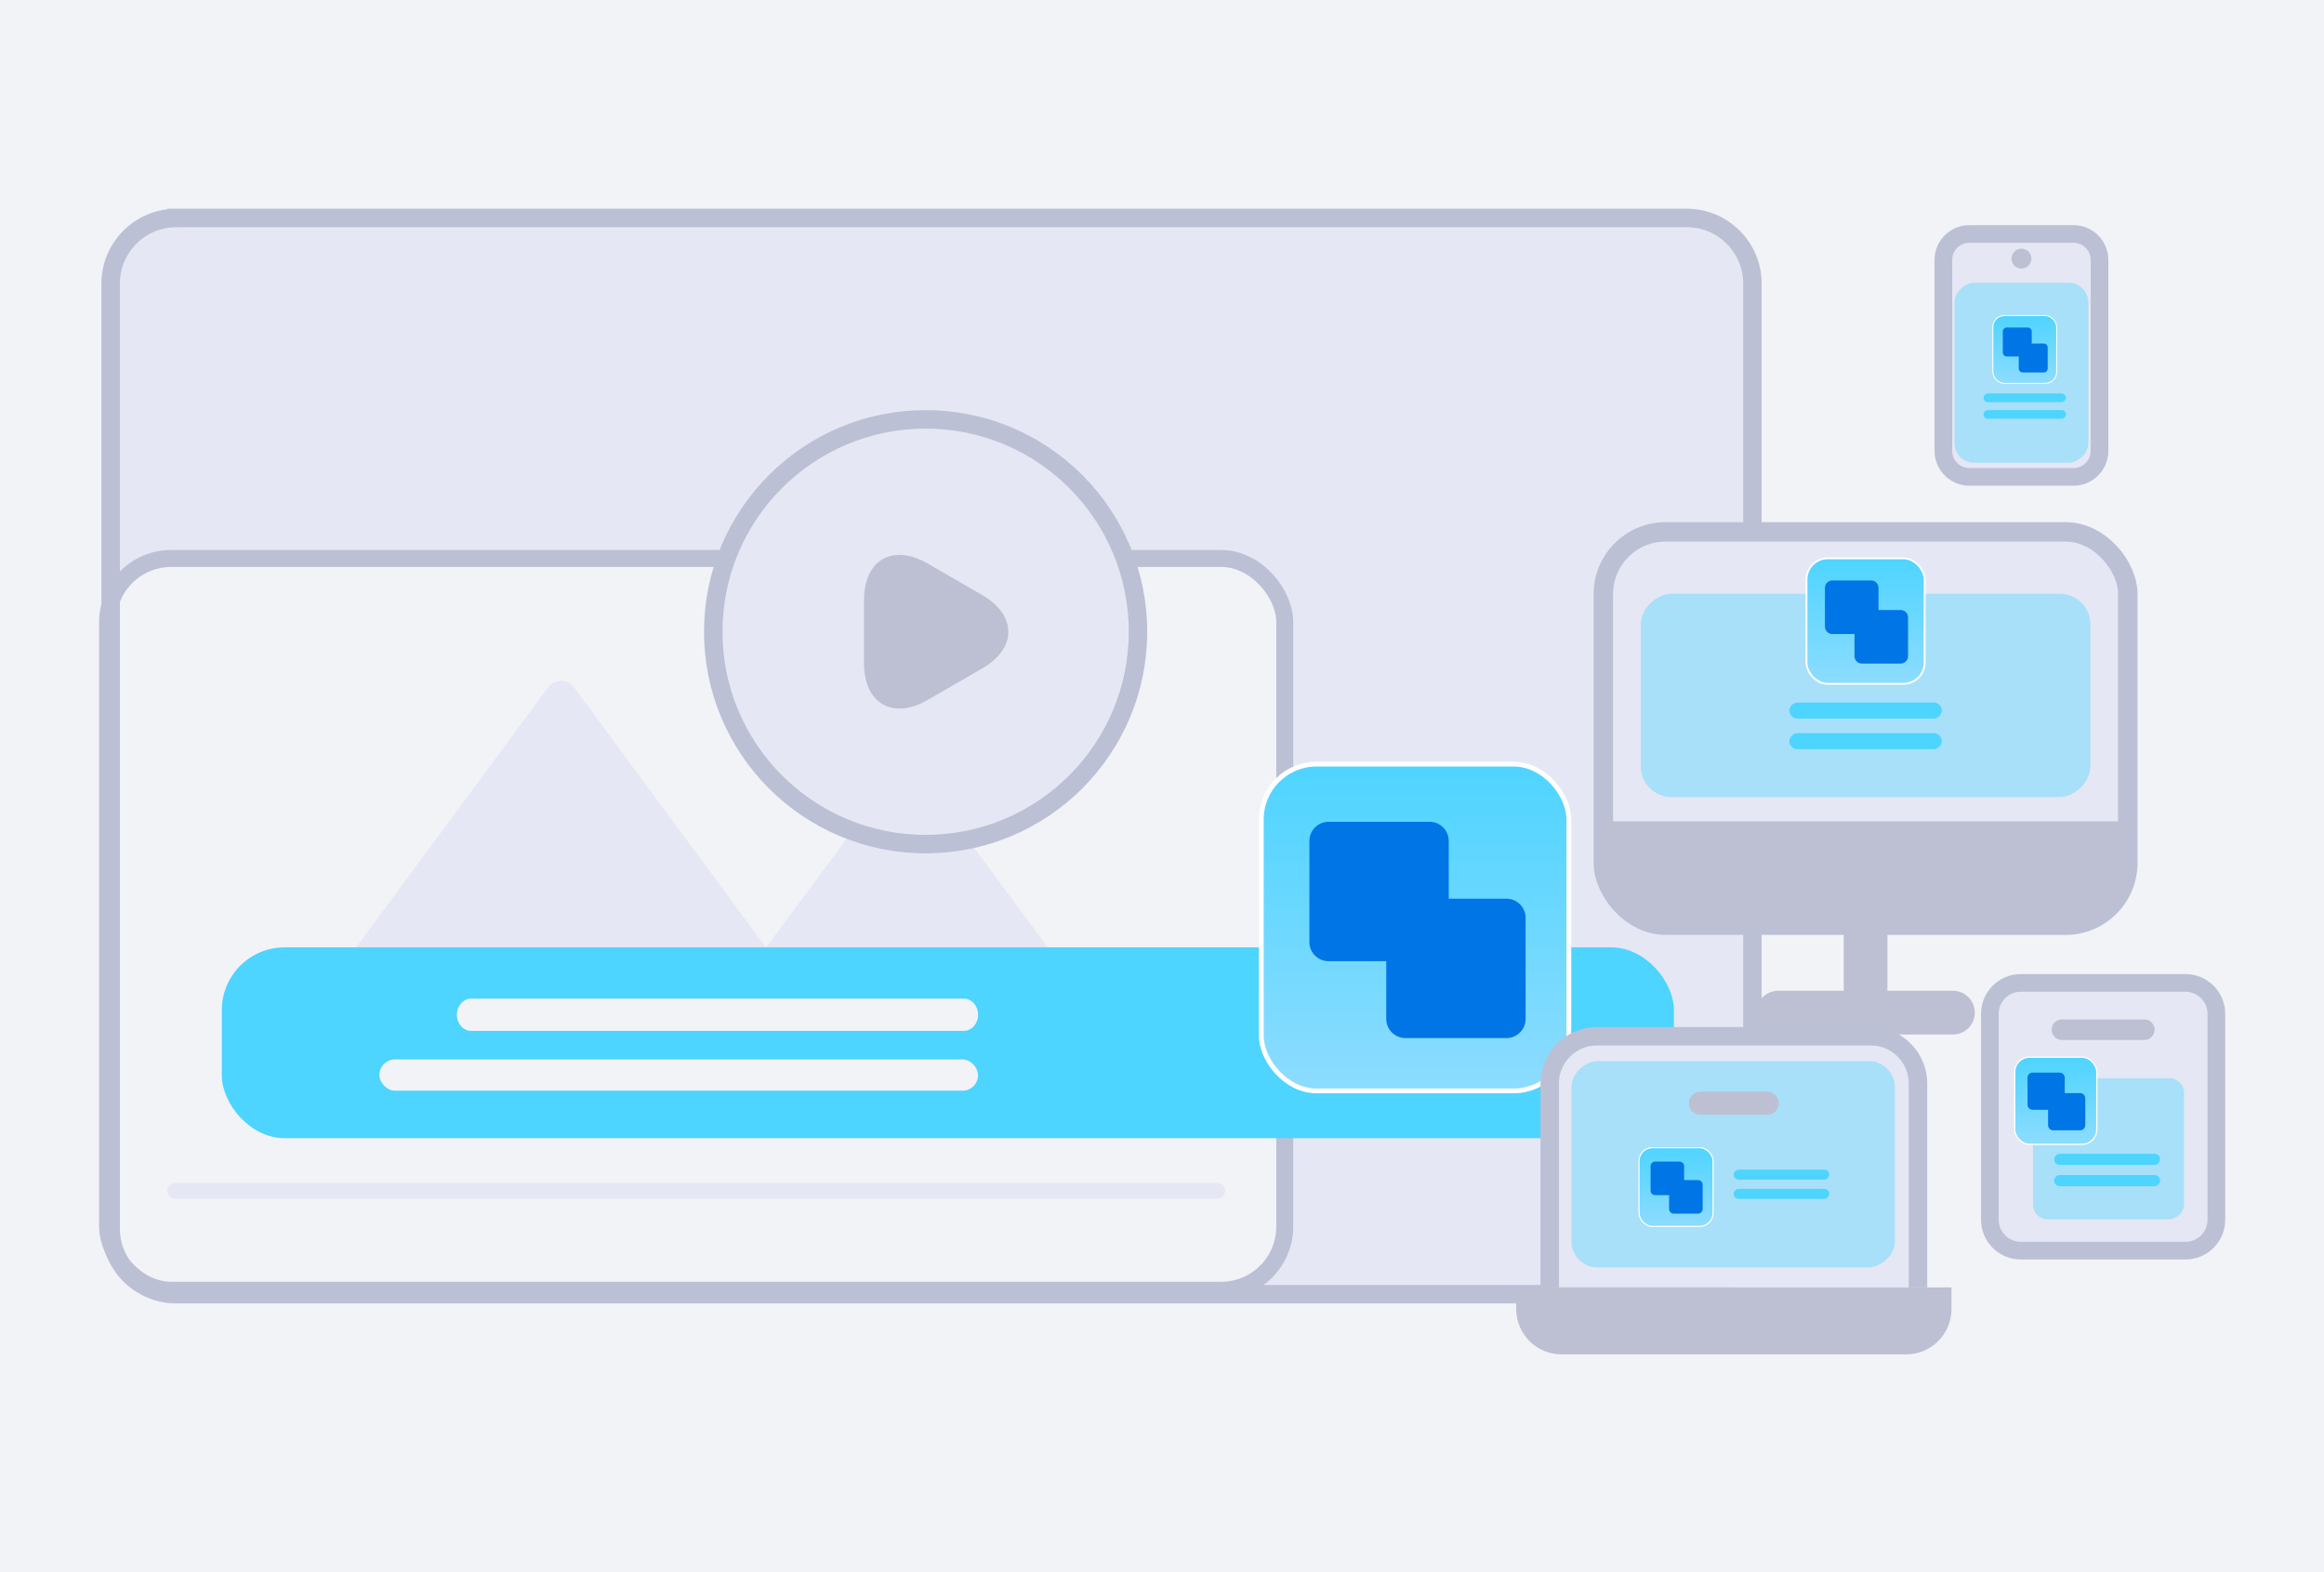 <?xml version="1.0" encoding="UTF-8"?>
<svg id="Layer_2" xmlns="http://www.w3.org/2000/svg" xmlns:xlink="http://www.w3.org/1999/xlink" viewBox="0 0 740.24 500.81">
  <defs>
    <style>
      .cls-1, .cls-2, .cls-3, .cls-4, .cls-5, .cls-6 {
        fill: none;
      }

      .cls-7, .cls-8, .cls-9 {
        isolation: isolate;
      }

      .cls-7, .cls-10 {
        fill: #bdc0d3;
      }

      .cls-2 {
        stroke-width: 5.88px;
      }

      .cls-2, .cls-3, .cls-4, .cls-5, .cls-6 {
        stroke: #bcc0d4;
      }

      .cls-3 {
        stroke-width: 5.87px;
      }

      .cls-4 {
        stroke-width: 6.19px;
      }

      .cls-5 {
        stroke-width: 5.41px;
      }

      .cls-6 {
        stroke-width: 5.63px;
      }

      .cls-11 {
        fill: url(#radial-gradient);
      }

      .cls-12 {
        fill: url(#linear-gradient);
      }

      .cls-13 {
        fill: url(#linear-gradient-6);
        stroke-width: .37px;
      }

      .cls-13, .cls-14, .cls-15, .cls-16, .cls-17 {
        stroke: #fff;
      }

      .cls-14 {
        fill: url(#linear-gradient-5);
        stroke-width: .59px;
      }

      .cls-15 {
        fill: url(#linear-gradient-2);
        stroke-width: 1.53px;
      }

      .cls-18, .cls-19 {
        fill: #e5e7f4;
      }

      .cls-20 {
        fill: #f2f3f7;
      }

      .cls-21 {
        clip-path: url(#clippath-1);
      }

      .cls-22 {
        clip-path: url(#clippath-3);
      }

      .cls-23 {
        clip-path: url(#clippath-4);
      }

      .cls-24 {
        clip-path: url(#clippath-2);
      }

      .cls-25, .cls-8, .cls-9 {
        fill: #4dd4ff;
      }

      .cls-19 {
        fill-rule: evenodd;
      }

      .cls-26 {
        fill: #0076e6;
      }

      .cls-16 {
        fill: url(#linear-gradient-4);
        stroke-width: .32px;
      }

      .cls-17 {
        fill: url(#linear-gradient-3);
        stroke-width: .41px;
      }

      .cls-9 {
        opacity: .4;
      }

      .cls-27 {
        clip-path: url(#clippath);
      }
    </style>
    <radialGradient id="radial-gradient" cx="-4712.79" cy="-1800.63" fx="-4712.79" fy="-1800.63" r="1.27" gradientTransform="translate(-1121351.69 2273591.81) rotate(132.01) scale(517.75 -382.05)" gradientUnits="userSpaceOnUse">
      <stop offset="0" stop-color="#d7fff7"/>
      <stop offset="1" stop-color="#00e2b3"/>
    </radialGradient>
    <linearGradient id="linear-gradient" x1="77.69" y1="-4424.77" x2="407.03" y2="-4676.27" gradientTransform="translate(0 -4240.36) scale(1 -1)" gradientUnits="userSpaceOnUse">
      <stop offset="0" stop-color="#d7fff7"/>
      <stop offset="1" stop-color="#79f4db"/>
    </linearGradient>
    <clipPath id="clippath">
      <rect class="cls-1" x="400.99" y="242.62" width="99.49" height="105.61"/>
    </clipPath>
    <linearGradient id="linear-gradient-2" x1="-19.27" y1="934.7" x2="-19.27" y2="829.09" gradientTransform="translate(470 -588)" gradientUnits="userSpaceOnUse">
      <stop offset="0" stop-color="#8cdcff"/>
      <stop offset="1" stop-color="#4dd4ff"/>
    </linearGradient>
    <clipPath id="clippath-1">
      <rect class="cls-1" x="641.53" y="336.52" width="26.55" height="28.18"/>
    </clipPath>
    <linearGradient id="linear-gradient-3" x1="-544.43" y1="2010.78" x2="-544.43" y2="1982.6" gradientTransform="translate(1199.23 -1646.49)" xlink:href="#linear-gradient-2"/>
    <clipPath id="clippath-2">
      <rect class="cls-1" x="634.6" y="100.35" width="20.64" height="21.91"/>
    </clipPath>
    <linearGradient id="linear-gradient-4" x1="100.36" y1="676.9" x2="100.36" y2="654.98" gradientTransform="translate(544.57 -554.95)" xlink:href="#linear-gradient-2"/>
    <clipPath id="clippath-3">
      <rect class="cls-1" x="575.11" y="177.53" width="38.22" height="40.57"/>
    </clipPath>
    <linearGradient id="linear-gradient-5" x1="49.65" y1="772.47" x2="49.65" y2="731.89" gradientTransform="translate(544.57 -554.95)" xlink:href="#linear-gradient-2"/>
    <clipPath id="clippath-4">
      <rect class="cls-1" x="521.88" y="365.37" width="23.95" height="25.43"/>
    </clipPath>
    <linearGradient id="linear-gradient-6" x1="-10.71" y1="945.38" x2="-10.71" y2="919.95" gradientTransform="translate(544.57 -554.95)" xlink:href="#linear-gradient-2"/>
  </defs>
  <g id="Layer_1-2" data-name="Layer_1">
    <rect class="cls-20" width="740.24" height="500.81"/>
    <g>
      <g>
        <g>
          <path class="cls-18" d="M56.15,69.42h481.12c11.54,0,20.91,9.37,20.91,20.91v300.97c0,11.54-9.37,20.91-20.91,20.91H56.15c-11.54,0-20.91-9.37-20.91-20.91V90.34c0-11.54,9.37-20.91,20.91-20.91Z"/>
          <g>
            <g>
              <rect class="cls-11" x="34.27" y="177.88" width="374.95" height="233.08" rx="20.27" ry="20.27"/>
              <rect class="cls-12" x="34.27" y="177.88" width="374.95" height="233.08" rx="20.27" ry="20.27"/>
              <rect class="cls-20" x="34.27" y="177.88" width="374.95" height="233.08" rx="20.27" ry="20.27"/>
              <path class="cls-19" d="M182.81,218.91c-2.04-2.76-6.17-2.76-8.21,0l-89.98,121.85c-2.49,3.37-.08,8.13,4.1,8.13h179.93c4.19,0,6.59-4.76,4.11-8.13l-89.94-121.85Z"/>
              <rect class="cls-5" x="34.27" y="177.88" width="374.95" height="233.08" rx="20.27" ry="20.27"/>
            </g>
            <path class="cls-18" d="M55.81,376.76h331.89c1.4,0,2.53,1.13,2.53,2.53h0c0,1.4-1.13,2.53-2.53,2.53H55.81c-1.4,0-2.53-1.13-2.53-2.53h0c0-1.4,1.13-2.53,2.53-2.53Z"/>
            <path class="cls-19" d="M293.01,246.75c-2.04-2.75-6.16-2.75-8.2,0l-69.69,94c-2.5,3.37-.09,8.14,4.1,8.14h139.34c4.19,0,6.6-4.77,4.1-8.14l-69.65-94Z"/>
          </g>
          <path class="cls-2" d="M56.15,69.42h481.12c11.54,0,20.91,9.37,20.91,20.91v300.97c0,11.54-9.37,20.91-20.91,20.91H56.15c-11.54,0-20.91-9.37-20.91-20.91V90.34c0-11.54,9.37-20.91,20.91-20.91Z"/>
        </g>
        <g>
          <path class="cls-18" d="M294.83,268.85c37.34,0,67.64-30.28,67.64-67.64s-30.3-67.64-67.64-67.64-67.64,30.28-67.64,67.64,30.24,67.64,67.64,67.64Z"/>
          <path class="cls-2" d="M294.83,268.85c37.34,0,67.64-30.28,67.64-67.64s-30.3-67.64-67.64-67.64-67.64,30.28-67.64,67.64,30.24,67.64,67.64,67.64Z"/>
          <path class="cls-10" d="M275.21,201.2v-10.01c0-12.92,9.13-18.13,20.29-11.7l8.66,5.01,8.66,5.01c11.16,6.43,11.16,16.98,0,23.41l-8.66,5.01-8.66,5.01c-11.16,6.43-20.29,1.15-20.29-11.7v-10.01Z"/>
        </g>
        <rect class="cls-8" x="70.67" y="301.73" width="462.51" height="60.78" rx="19.99" ry="19.99" transform="translate(603.84 664.25) rotate(180)"/>
        <rect class="cls-20" x="120.84" y="337.44" width="190.7" height="9.96" rx="4.98" ry="4.98"/>
        <path class="cls-20" d="M306.99,328.35h-156.91c-2.52,0-4.55-2.3-4.55-5.14h0c0-2.84,2.04-5.14,4.55-5.14h156.91c2.52,0,4.55,2.3,4.55,5.14h0c0,2.84-2.04,5.14-4.55,5.14Z"/>
        <g class="cls-27">
          <g>
            <rect class="cls-15" x="401.75" y="243.38" width="97.96" height="104.08" rx="17.6" ry="17.6"/>
            <path class="cls-26" d="M423.16,261.75h32.18c3.37,0,6.11,2.73,6.11,6.11v32.18c0,3.37-2.73,6.11-6.11,6.11h-32.18c-3.37,0-6.1-2.73-6.1-6.11v-32.18c0-3.37,2.73-6.11,6.1-6.11Z"/>
            <path class="cls-26" d="M447.65,286.24h32.18c3.37,0,6.11,2.73,6.11,6.11v32.18c0,3.37-2.73,6.11-6.11,6.11h-32.18c-3.37,0-6.1-2.73-6.1-6.11v-32.18c0-3.37,2.73-6.11,6.1-6.11Z"/>
          </g>
        </g>
      </g>
      <g>
        <path class="cls-18" d="M633.81,322.91v65.59c0,5.43,4.41,9.84,9.84,9.84h52.47c5.43,0,9.84-4.41,9.84-9.84v-65.59c0-5.43-4.41-9.84-9.84-9.84h-52.47c-5.43,0-9.84,4.41-9.84,9.84Z"/>
        <path class="cls-6" d="M633.81,322.91v65.59c0,5.43,4.41,9.84,9.84,9.84h52.47c5.43,0,9.84-4.41,9.84-9.84v-65.59c0-5.43-4.41-9.84-9.84-9.84h-52.47c-5.43,0-9.84,4.41-9.84,9.84Z"/>
        <rect class="cls-9" x="649.11" y="341.84" width="44.97" height="48.12" rx="4.72" ry="4.72" transform="translate(1037.5 -305.7) rotate(90)"/>
        <path class="cls-7" d="M653.49,327.97c0-1.81,1.47-3.28,3.28-3.28h26.24c1.81,0,3.28,1.47,3.28,3.28s-1.47,3.28-3.28,3.28h-26.24c-1.81,0-3.28-1.47-3.28-3.28Z"/>
        <g class="cls-21">
          <g>
            <rect class="cls-17" x="641.73" y="336.72" width="26.14" height="27.77" rx="4.7" ry="4.7"/>
            <path class="cls-26" d="M647.44,341.63h8.59c.9,0,1.63.73,1.63,1.63v8.59c0,.9-.73,1.63-1.63,1.63h-8.59c-.9,0-1.63-.73-1.63-1.63v-8.59c0-.9.73-1.63,1.63-1.63Z"/>
            <path class="cls-26" d="M653.98,348.16h8.59c.9,0,1.63.73,1.63,1.63v8.59c0,.9-.73,1.63-1.63,1.63h-8.59c-.9,0-1.63-.73-1.63-1.63v-8.59c0-.9.73-1.63,1.63-1.63Z"/>
          </g>
        </g>
        <rect class="cls-25" x="669.39" y="352.4" width="3.54" height="33.73" rx="1.77" ry="1.77" transform="translate(1040.42 -301.9) rotate(90)"/>
        <rect class="cls-25" x="669.39" y="359.17" width="3.54" height="33.73" rx="1.77" ry="1.77" transform="translate(1047.2 -295.12) rotate(90)"/>
      </g>
      <g>
        <g>
          <path class="cls-18" d="M619,82.81v60.79c0,4.58,3.71,8.29,8.29,8.29h33.16c4.58,0,8.29-3.71,8.29-8.29v-60.79c0-4.58-3.71-8.29-8.29-8.29h-33.16c-4.58,0-8.29,3.71-8.29,8.29Z"/>
          <path class="cls-6" d="M619,82.81v60.79c0,4.58,3.71,8.29,8.29,8.29h33.16c4.58,0,8.29-3.71,8.29-8.29v-60.79c0-4.58-3.71-8.29-8.29-8.29h-33.16c-4.58,0-8.29,3.71-8.29,8.29Z"/>
          <circle class="cls-7" cx="643.87" cy="82.37" r="3.17"/>
        </g>
        <rect class="cls-9" x="615.21" y="97.42" width="57.31" height="42.62" rx="6.28" ry="6.28" transform="translate(762.6 -525.14) rotate(90)"/>
        <g class="cls-24">
          <g>
            <rect class="cls-16" x="634.76" y="100.51" width="20.33" height="21.6" rx="3.65" ry="3.65"/>
            <path class="cls-26" d="M639.2,104.32h6.68c.7,0,1.27.57,1.27,1.27v6.68c0,.7-.57,1.27-1.27,1.27h-6.68c-.7,0-1.27-.57-1.27-1.27v-6.68c0-.7.57-1.27,1.27-1.27Z"/>
            <path class="cls-26" d="M644.28,109.41h6.68c.7,0,1.27.57,1.27,1.27v6.68c0,.7-.57,1.27-1.27,1.27h-6.68c-.7,0-1.27-.57-1.27-1.27v-6.68c0-.7.57-1.27,1.27-1.27Z"/>
          </g>
        </g>
        <rect class="cls-25" x="643.55" y="113.59" width="2.75" height="26.23" rx="1.38" ry="1.38" transform="translate(771.63 -518.22) rotate(90)"/>
        <rect class="cls-25" x="643.55" y="118.86" width="2.75" height="26.23" rx="1.38" ry="1.38" transform="translate(776.9 -512.94) rotate(90)"/>
      </g>
      <g>
        <g>
          <rect class="cls-18" x="510.7" y="169.4" width="167.05" height="125.28" rx="19.82" ry="19.82"/>
          <rect class="cls-4" x="510.7" y="169.4" width="167.05" height="125.28" rx="19.82" ry="19.82"/>
          <path class="cls-10" d="M566.38,329.49h55.68c3.84,0,6.96-3.12,6.96-6.96,0-3.84-3.12-6.96-6.96-6.96h-55.68c-3.84,0-6.96,3.12-6.96,6.96,0,3.84,3.12,6.96,6.96,6.96Z"/>
          <path class="cls-10" d="M594.22,329.49c3.84,0,6.96-3.12,6.96-6.96v-27.84c0-3.84-3.12-6.96-6.96-6.96-3.84,0-6.96,3.12-6.96,6.96v27.84c0,3.84,3.12,6.96,6.96,6.96Z"/>
          <path class="cls-10" d="M677.74,269.13v8.28c0,9.59-7.79,17.36-17.4,17.36h-132.25c-9.61,0-17.4-7.77-17.4-17.36v-8.28s0-7.52,0-7.52h167.05v7.52Z"/>
        </g>
        <rect class="cls-9" x="561.85" y="149.88" width="64.74" height="143.21" rx="9.76" ry="9.76" transform="translate(815.71 -372.73) rotate(90)"/>
        <g class="cls-22">
          <g>
            <rect class="cls-14" x="575.4" y="177.83" width="37.63" height="39.98" rx="6.76" ry="6.76"/>
            <path class="cls-26" d="M583.63,184.88h12.36c1.3,0,2.35,1.05,2.35,2.35v12.36c0,1.3-1.05,2.35-2.35,2.35h-12.36c-1.3,0-2.35-1.05-2.35-2.35v-12.36c0-1.3,1.05-2.35,2.35-2.35Z"/>
            <path class="cls-26" d="M593.04,194.29h12.36c1.3,0,2.35,1.05,2.35,2.35v12.36c0,1.3-1.05,2.35-2.35,2.35h-12.36c-1.3,0-2.35-1.05-2.35-2.35v-12.36c0-1.3,1.05-2.35,2.35-2.35Z"/>
          </g>
        </g>
        <rect class="cls-25" x="591.67" y="202.04" width="5.09" height="48.55" rx="2.55" ry="2.55" transform="translate(820.54 -367.9) rotate(90)"/>
        <rect class="cls-25" x="591.67" y="211.8" width="5.09" height="48.55" rx="2.55" ry="2.55" transform="translate(830.3 -358.14) rotate(90)"/>
      </g>
      <g>
        <g>
          <path class="cls-18" d="M493.61,410.05v-64.95c0-8.31,6.73-15.04,15.04-15.04h87.23c8.31,0,15.04,6.73,15.04,15.04v64.95"/>
          <path class="cls-3" d="M493.61,410.05v-64.95c0-8.31,6.73-15.04,15.04-15.04h87.23c8.31,0,15.04,6.73,15.04,15.04v64.95"/>
          <path class="cls-7" d="M621.59,410.05v6.89c0,7.98-6.47,14.44-14.44,14.44h-109.77c-7.98,0-14.44-6.47-14.44-14.44v-6.89h138.65Z"/>
          <rect class="cls-9" x="519.19" y="319.31" width="65.71" height="103.02" rx="8.34" ry="8.34" transform="translate(922.86 -181.22) rotate(90)"/>
          <path class="cls-7" d="M541.6,355.06h21.33c2.02,0,3.67-1.64,3.67-3.67,0-2.02-1.64-3.67-3.67-3.67h-21.33c-2.02,0-3.67,1.64-3.67,3.67,0,2.02,1.64,3.67,3.67,3.67Z"/>
        </g>
        <g class="cls-23">
          <g>
            <rect class="cls-13" x="522.06" y="365.56" width="23.59" height="25.06" rx="4.24" ry="4.24"/>
            <path class="cls-26" d="M527.21,369.98h7.75c.81,0,1.47.66,1.47,1.47v7.75c0,.81-.66,1.47-1.47,1.47h-7.75c-.81,0-1.47-.66-1.47-1.47v-7.75c0-.81.66-1.47,1.47-1.47Z"/>
            <path class="cls-26" d="M533.11,375.87h7.75c.81,0,1.47.66,1.47,1.47v7.75c0,.81-.66,1.47-1.47,1.47h-7.75c-.81,0-1.47-.66-1.47-1.47v-7.75c0-.81.66-1.47,1.47-1.47Z"/>
          </g>
        </g>
        <rect class="cls-25" x="565.82" y="358.92" width="3.19" height="30.43" rx="1.6" ry="1.6" transform="translate(941.56 -193.28) rotate(90)"/>
        <rect class="cls-25" x="565.82" y="365.04" width="3.19" height="30.43" rx="1.6" ry="1.6" transform="translate(947.67 -187.16) rotate(90)"/>
      </g>
    </g>
  </g>
</svg>